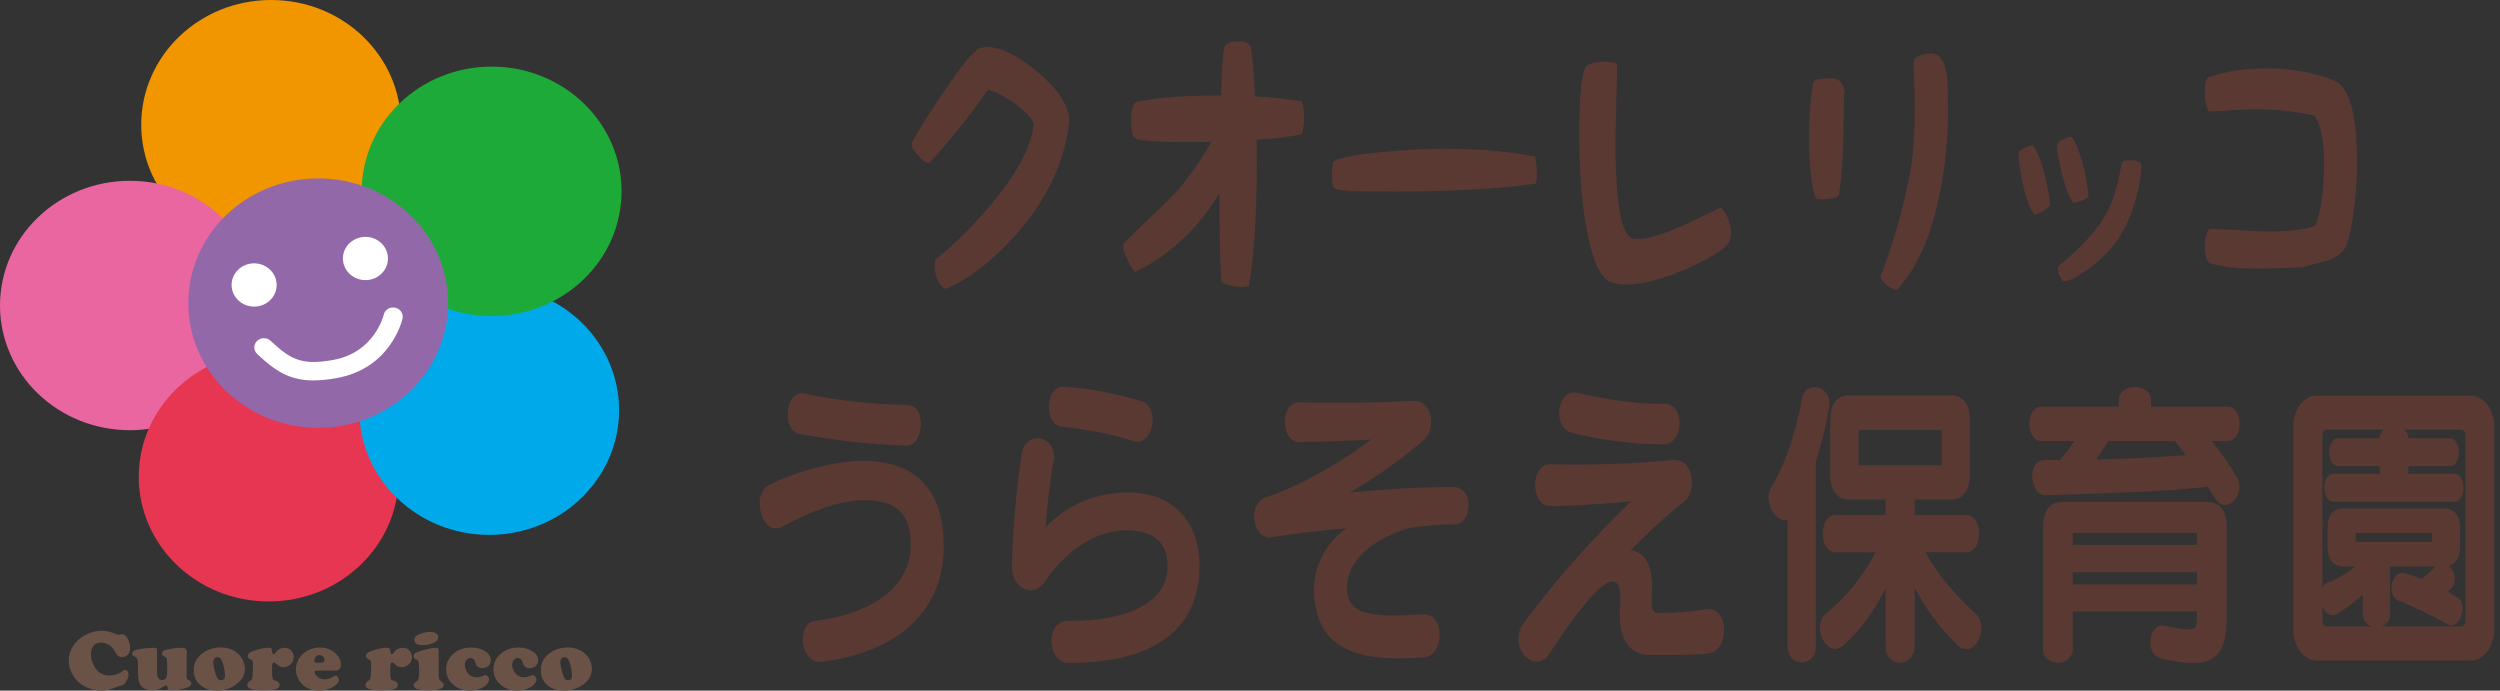 <svg width="181" height="50" viewBox="0 0 181 50" fill="none" xmlns="http://www.w3.org/2000/svg">
<rect x="0" y="0" width="181" height="50" fill="#333333" stroke="none"/>
<path d="M59.556 47.911C59.505 47.911 59.437 47.933 59.386 47.933C58.566 47.933 58.123 47.067 58.123 46.268C58.123 45.624 58.413 45.025 59.01 44.958C64.164 44.27 65.938 41.807 65.938 39.476C65.938 37.19 64.914 36.213 62.56 36.213C60.87 36.213 58.806 36.967 56.639 38.121C56.485 38.211 56.331 38.255 56.177 38.255C55.478 38.255 55 37.323 55 36.457C55 35.902 55.205 35.37 55.649 35.125C57.986 33.971 60.597 33.371 62.525 33.371C66.296 33.371 68.327 35.48 68.327 39.542C68.327 44.004 65.324 47.134 59.556 47.911ZM65.648 32.262C65.632 32.262 65.615 32.262 65.597 32.262C62.508 32.129 60.461 31.884 57.901 31.418C57.303 31.307 57.031 30.663 57.031 29.997C57.031 29.243 57.389 28.466 58.038 28.466C58.105 28.466 58.174 28.466 58.243 28.488C60.597 28.999 62.816 29.243 65.734 29.331C66.382 29.354 66.672 29.997 66.672 30.686C66.672 31.463 66.314 32.262 65.648 32.262Z" fill="#5A3933"/>
<path d="M77.372 48C76.57 48 76.126 47.178 76.126 46.401C76.126 45.669 76.501 44.958 77.32 44.958C82.389 44.958 84.539 43.227 84.539 41.007C84.539 39.254 83.515 38.388 81.501 38.388C79.931 38.388 77.542 39.276 75.597 42.184C75.341 42.561 75 42.739 74.642 42.739C73.942 42.739 73.26 42.051 73.26 41.052C73.26 41.007 73.26 40.985 73.26 40.941C73.31 38.233 73.703 34.415 73.976 32.839C74.112 32.062 74.608 31.729 75.102 31.729C75.699 31.729 76.314 32.217 76.314 33.039C76.314 33.15 76.296 33.261 76.279 33.394C76.024 34.637 75.837 36.502 75.699 38.166C77.252 36.546 79.403 35.658 81.637 35.658C84.932 35.658 86.842 37.723 86.842 41.008C86.842 45.269 83.942 48 77.372 48ZM82.355 31.973C82.252 31.973 82.167 31.951 82.064 31.928C80.238 31.374 78.651 31.085 76.843 30.885C76.246 30.819 75.938 30.131 75.938 29.443C75.938 28.71 76.279 28 76.962 28C76.98 28 77.014 28 77.031 28C78.959 28.111 80.699 28.488 82.627 29.043C83.191 29.199 83.446 29.798 83.446 30.397C83.446 31.174 83.037 31.973 82.355 31.973Z" fill="#5A3933"/>
<path d="M105.29 37.967C105.273 37.967 105.256 37.967 105.238 37.967C104.147 37.967 102.372 38.122 101.86 38.278C98.806 39.255 97.525 40.963 97.525 42.517C97.525 44.027 98.396 44.56 100.904 44.56C101.502 44.56 102.201 44.538 103.003 44.471C103.037 44.471 103.054 44.471 103.088 44.471C103.856 44.471 104.232 45.203 104.232 45.98C104.232 46.757 103.839 47.534 103.071 47.6C102.44 47.645 101.843 47.667 101.28 47.667C97.457 47.667 95.136 46.446 95.136 42.562C95.136 41.163 95.921 39.276 97.491 38.255C95.837 38.367 93.174 38.7 92.066 38.899C92.014 38.899 91.963 38.921 91.911 38.921C91.229 38.921 90.802 38.144 90.802 37.39C90.802 36.791 91.059 36.191 91.689 35.991C93.959 35.259 97.202 33.439 99.266 31.818C97.696 31.929 95.29 31.996 94.011 31.996C93.379 31.996 93.021 31.264 93.021 30.531C93.021 29.821 93.362 29.132 94.095 29.132C94.112 29.132 94.13 29.132 94.147 29.132C95 29.155 96.024 29.155 97.116 29.155C98.822 29.155 100.665 29.132 102.185 29.021C102.235 29.021 102.304 29.021 102.355 29.021C103.174 29.021 103.617 29.754 103.617 30.531C103.617 31.041 103.429 31.574 103.003 31.929C101.484 33.216 99.693 34.526 97.713 35.658C100.205 35.414 102.935 35.259 105.204 35.259C105.972 35.259 106.331 35.924 106.331 36.59C106.331 37.279 105.956 37.967 105.29 37.967Z" fill="#5A3933"/>
<path d="M123.686 47.311C122.969 47.422 121.502 47.422 120.426 47.422C120.085 47.422 119.761 47.422 119.539 47.422C118.037 47.422 117.269 46.423 117.269 44.515C117.269 44.271 117.287 44.026 117.304 43.782C117.321 43.605 117.321 43.449 117.321 43.294C117.321 42.473 117.116 42.095 116.775 42.095C116.485 42.095 116.092 42.317 115.631 42.761C114.727 43.627 113.192 45.735 112.185 47.311C111.911 47.733 111.587 47.911 111.262 47.911C110.581 47.911 109.932 47.134 109.932 46.224C109.932 45.868 110.035 45.491 110.29 45.136C112.935 41.606 115.478 38.81 118.089 36.302C116.467 36.434 114.335 36.635 112.202 36.635C111.502 36.635 111.144 35.88 111.144 35.103C111.144 34.37 111.502 33.615 112.235 33.615C112.252 33.615 112.287 33.615 112.304 33.615C112.849 33.615 113.379 33.638 113.925 33.638C116.297 33.638 118.617 33.549 121.161 33.305C121.194 33.305 121.245 33.305 121.28 33.305C122.099 33.305 122.491 34.126 122.491 34.947C122.491 35.48 122.321 36.013 121.979 36.28C120.461 37.478 119.164 38.699 118.037 39.853C118.942 39.853 119.607 40.763 119.607 42.495C119.607 42.65 119.607 42.85 119.59 43.027C119.574 43.227 119.574 43.383 119.574 43.538C119.574 44.181 119.693 44.381 120.154 44.381C121.194 44.381 122.593 44.271 123.498 44.115C123.583 44.093 123.652 44.093 123.72 44.093C124.454 44.093 124.829 44.847 124.829 45.647C124.829 46.401 124.471 47.2 123.686 47.311ZM120.426 32.172C118.054 32.172 115.598 31.795 113.806 31.329C113.174 31.174 112.884 30.552 112.884 29.909C112.884 29.177 113.276 28.422 113.959 28.422C114.027 28.422 114.096 28.422 114.164 28.444C116.195 28.888 118.157 29.243 120.529 29.243C121.263 29.243 121.604 29.931 121.604 30.641C121.604 31.396 121.211 32.172 120.426 32.172Z" fill="#5A3933"/>
<path d="M132.441 29.421C132.219 30.752 131.877 32.151 131.467 33.439V46.823C131.467 47.578 130.956 47.955 130.445 47.955C129.932 47.955 129.42 47.578 129.42 46.823V37.611C129.352 37.633 129.267 37.656 129.198 37.656C128.618 37.656 128.038 36.813 128.038 36.013C128.038 35.747 128.106 35.503 128.243 35.28C129.198 33.727 130.001 31.441 130.478 28.821C130.581 28.267 130.973 28.023 131.366 28.023C131.894 28.023 132.457 28.466 132.457 29.177C132.457 29.265 132.457 29.331 132.441 29.421ZM142.355 47.001C142.168 47.001 141.946 46.912 141.741 46.712C140.443 45.491 139.369 43.982 138.617 42.539V46.779C138.617 47.556 138.089 47.977 137.56 47.977C137.03 47.977 136.519 47.578 136.519 46.779V42.584C135.82 44.004 134.779 45.558 133.481 46.712C133.276 46.89 133.072 46.979 132.884 46.979C132.269 46.979 131.758 46.202 131.758 45.447C131.758 45.048 131.894 44.67 132.219 44.404C133.652 43.25 134.846 41.762 135.803 39.986H132.918C131.655 39.986 131.655 37.279 132.918 37.279H136.519V36.169H133.908C132.987 36.169 132.509 35.547 132.509 34.326V30.442C132.509 29.221 132.987 28.622 133.908 28.622H141.211C142.133 28.622 142.611 29.221 142.611 30.442V34.326C142.611 35.547 142.133 36.169 141.211 36.169H138.617V37.279H142.321C143.617 37.279 143.617 39.986 142.321 39.986H139.402C140.359 41.696 141.519 43.027 143.003 44.404C143.311 44.693 143.447 45.092 143.447 45.491C143.447 46.246 142.97 47.001 142.355 47.001ZM140.581 31.241C140.581 31.219 140.546 31.13 140.529 31.13H134.625C134.608 31.13 134.557 31.219 134.557 31.241V33.572C134.557 33.593 134.608 33.683 134.625 33.683H140.529C140.546 33.683 140.581 33.593 140.581 33.572V31.241Z" fill="#5A3933"/>
<path d="M161.093 36.568C160.854 36.568 160.597 36.435 160.375 36.08C160.188 35.791 160.017 35.525 159.847 35.237C157.184 35.547 153.294 35.703 148.123 35.858C148.106 35.858 148.106 35.858 148.089 35.858C147.492 35.858 147.134 35.147 147.134 34.46C147.134 33.86 147.407 33.305 148.039 33.305C148.414 33.305 148.772 33.305 149.13 33.305C149.506 32.883 149.864 32.418 150.189 31.929H147.8C146.639 31.929 146.639 29.443 147.8 29.443H153.397V28.999C153.397 27.689 155.734 27.689 155.734 28.999V29.443H161.28C162.44 29.443 162.44 31.929 161.28 31.929H160.137C160.819 32.795 161.416 33.638 161.945 34.548C162.082 34.77 162.134 34.992 162.134 35.237C162.134 35.924 161.638 36.568 161.093 36.568ZM158.755 48C158.106 48 157.321 47.867 156.383 47.645C155.905 47.534 155.683 47.023 155.683 46.512C155.683 45.913 155.99 45.292 156.571 45.292C156.621 45.292 156.69 45.292 156.758 45.314C157.577 45.491 158.106 45.581 158.447 45.581C159.027 45.581 159.062 45.314 159.062 44.648V44.271H150.068V46.979C150.068 48.311 147.919 48.311 147.919 46.979V38.166C147.919 37.057 148.311 36.346 149.352 36.346H159.761C160.802 36.346 161.212 37.057 161.212 38.166V44.826C161.212 47.134 160.461 48 158.755 48ZM159.062 38.588H150.068V39.454H159.062V38.588ZM159.062 41.43H150.068V42.317H159.062V41.43ZM157.458 31.929H152.628C152.39 32.351 152.099 32.795 151.776 33.261C154.437 33.216 156.604 33.083 158.26 32.95C158.003 32.617 157.748 32.284 157.458 31.929Z" fill="#5A3933"/>
<path d="M178.891 47.822H167.731C166.776 47.822 166.042 46.801 166.042 45.603V30.864C166.042 29.576 166.827 28.644 167.731 28.644H178.891C179.762 28.644 180.581 29.598 180.581 30.864V45.603C180.581 46.823 179.814 47.822 178.891 47.822ZM178.499 31.508C178.499 31.264 178.346 31.108 178.175 31.108H174.046C174.251 31.241 174.37 31.463 174.37 31.729H177.356C178.243 31.729 178.243 33.749 177.356 33.749H174.37V34.304H177.697C178.585 34.304 178.585 36.324 177.697 36.324H168.96C168.056 36.324 168.056 34.304 168.96 34.304H172.287V33.749H169.301C168.414 33.749 168.414 31.729 169.301 31.729H172.287C172.287 31.463 172.407 31.219 172.612 31.108H168.449C168.278 31.108 168.141 31.264 168.141 31.508V42.517C168.227 42.384 168.328 42.273 168.466 42.229C169.301 41.895 170.001 41.452 170.53 41.008H169.677C168.892 41.008 168.516 40.497 168.516 39.476V38.322C168.516 37.301 168.892 36.813 169.677 36.813H176.929C177.714 36.813 178.107 37.301 178.107 38.322V39.476C178.107 40.319 177.85 40.808 177.304 40.963C177.561 41.186 177.731 41.541 177.731 41.895C177.731 42.14 177.663 42.384 177.475 42.584C177.407 42.65 177.287 42.783 177.22 42.85C177.425 42.983 177.697 43.117 177.919 43.25C178.192 43.406 178.294 43.716 178.294 44.049C178.294 44.626 177.936 45.27 177.492 45.27C177.407 45.27 177.322 45.247 177.237 45.203C175.786 44.404 174.643 43.894 173.602 43.449C173.294 43.316 173.141 42.961 173.141 42.584C173.141 42.051 173.431 41.474 173.96 41.474C174.046 41.474 174.131 41.496 174.216 41.518C174.643 41.651 174.915 41.762 175.308 41.918C175.65 41.696 175.974 41.385 176.315 41.008H173.039V44.47C173.039 44.981 172.697 45.292 172.39 45.358H178.175C178.38 45.358 178.499 45.159 178.499 44.915L178.499 31.508ZM171.06 44.47V43.05C170.598 43.472 169.882 44.027 169.251 44.426C169.131 44.515 168.994 44.537 168.875 44.537C168.568 44.537 168.295 44.293 168.141 43.938V44.915C168.141 45.159 168.278 45.358 168.449 45.358H171.707C171.366 45.247 171.06 44.848 171.06 44.47ZM176.076 38.588H170.547V39.232H176.076V38.588Z" fill="#5A3933"/>
<path d="M68.332 6.645C69.685 4.622 70.575 3.578 71.021 3.467C71.145 3.445 71.27 3.4 71.394 3.4C72.499 3.4 73.798 4.067 75.294 5.355C76.843 6.711 77.555 7.934 77.377 9.111C76.968 12.022 75.65 14.689 73.371 17.201C71.644 19.067 70.006 20.29 68.475 20.912C68.314 20.845 68.119 20.69 67.941 20.378C67.762 20.045 67.673 19.69 67.673 19.29C67.673 19.09 67.691 18.934 67.727 18.801C68.92 17.845 70.219 16.601 71.573 15.023C73.602 12.644 74.706 10.6 74.849 8.911C74.617 8.444 74.137 7.955 73.353 7.4C72.606 6.911 72 6.6 71.501 6.511C70.985 7.311 70.184 8.377 69.08 9.733C68.012 11.022 67.424 11.689 67.282 11.778C67.139 11.867 66.908 11.733 66.552 11.334C66.16 10.956 66 10.644 66 10.422C66 10.4 66.017 10.377 66.017 10.334C66.516 9.378 67.3 8.178 68.332 6.645Z" fill="#5A3933"/>
<path d="M94.239 7.333C94.345 7.555 94.416 7.955 94.416 8.511C94.416 9.022 94.345 9.4 94.256 9.711C93.633 9.867 92.565 10.022 90.98 10.111C91.051 14.489 90.856 18.023 90.428 20.69C90.357 20.734 90.197 20.778 89.876 20.778C89.289 20.778 88.79 20.645 88.434 20.401C88.345 19.401 88.292 17.289 88.292 13.978C87.473 15.356 86.529 16.489 85.478 17.445C84.41 18.445 83.271 19.156 82.203 19.69C82.06 19.578 81.846 19.334 81.615 18.756C81.366 18.29 81.312 17.956 81.312 17.667C81.526 17.445 82.131 16.845 83.146 15.867C84.143 14.934 84.944 14.178 85.46 13.534C86.173 12.711 86.903 11.644 87.722 10.267C84.321 10.334 82.558 10.222 82.203 10.022C82.007 9.956 81.9 9.511 81.9 8.644C81.9 7.889 82.042 7.467 82.256 7.4C83.538 7.089 85.55 6.912 88.416 6.912C88.47 4.8 88.559 3.711 88.63 3.467C88.701 3.155 89.057 3 89.752 3C90.268 3 90.517 3.178 90.571 3.511C90.677 4.2 90.784 5.289 90.855 6.978C92.209 7.044 93.312 7.2 94.239 7.333Z" fill="#5A3933"/>
<path d="M111.135 11.333C111.206 11.488 111.366 12.888 111.188 13.288C109.657 13.533 106.257 13.866 101.147 13.866C98.369 13.866 96.624 13.866 96.517 13.533C96.429 13.266 96.375 11.777 96.589 11.666C97.07 11.377 98.352 11.155 100.435 10.977C101.948 10.844 103.301 10.777 104.548 10.777C107.147 10.778 109.355 10.978 111.135 11.333Z" fill="#5A3933"/>
<path d="M116.957 10.134C116.957 14.244 117.296 16.623 118.008 17.178C118.132 17.289 118.346 17.311 118.577 17.311C119.254 17.311 120.465 16.956 122.139 16.201C122.94 15.823 123.794 15.401 124.595 15.023C124.738 15.156 124.916 15.378 125.094 15.778C125.237 16.156 125.325 16.578 125.325 16.934C125.325 17.134 125.272 17.289 125.219 17.445C125.041 17.934 124.079 18.556 122.299 19.378C120.447 20.201 118.916 20.601 117.652 20.601C117.242 20.601 116.904 20.535 116.619 20.423C115.836 20.134 115.266 18.801 114.838 16.401C114.5 14.511 114.34 12.267 114.34 9.667C114.34 7.267 114.465 5.755 114.714 5.067C114.821 4.667 115.301 4.467 116.174 4.467C116.761 4.467 117.064 4.555 117.082 4.733C117.011 7.934 116.957 9.756 116.957 10.134Z" fill="#5A3933"/>
<path d="M131.326 5.91C131.45 5.732 131.842 5.666 132.572 5.666C133.124 5.666 133.391 5.889 133.587 6.711C133.551 6.332 133.48 6.933 133.48 8.177C133.48 10.844 133.355 12.844 133.124 14.178C133.035 14.244 132.821 14.356 132.447 14.4C132.073 14.444 131.735 14.444 131.486 14.378C131.147 13.623 130.987 12.178 130.987 10.089C130.987 9.089 131.005 8.155 131.094 7.311C131.183 6.444 131.254 5.999 131.326 5.91ZM139.8 3.866C140.424 3.866 140.798 4.399 140.958 5.489C140.994 5.732 141.029 6.599 141.029 8.155C141.029 10.578 140.744 12.844 140.21 15.022C139.569 17.667 138.59 19.645 137.326 21C137.13 21 136.934 20.867 136.667 20.689C136.4 20.467 136.222 20.267 136.133 20.044C136.436 19.333 136.792 18.267 137.201 16.977C137.753 15.111 138.145 13.4 138.412 11.821C138.554 10.621 138.626 9.311 138.626 7.799C138.626 7.154 138.608 6.377 138.572 5.466C138.554 4.777 138.536 4.421 138.554 4.354C138.572 4.266 138.714 4.154 138.982 4.021C139.213 3.933 139.498 3.866 139.8 3.866Z" fill="#5A3933"/>
<path d="M146.131 11.056C146.16 10.984 146.291 10.893 146.538 10.73C146.785 10.603 146.974 10.53 147.105 10.53C147.163 10.53 147.206 10.53 147.221 10.566C147.483 10.929 147.744 11.582 148.006 12.526C148.224 13.415 148.369 14.158 148.427 14.866C148.18 15.138 147.831 15.41 147.294 15.537C146.959 15.138 146.639 14.303 146.392 13.016C146.175 11.928 146.131 11.293 146.131 11.056ZM151.203 14.231C151 14.449 150.622 14.594 150.113 14.684C149.866 14.413 149.575 13.705 149.299 12.635C149.067 11.655 148.936 10.966 148.936 10.53C148.936 10.44 148.936 10.403 148.95 10.403C148.979 10.313 149.096 10.204 149.357 10.095C149.59 9.986 149.764 9.914 149.939 9.914C149.997 9.914 150.041 9.95 150.055 9.968C150.302 10.385 150.535 10.966 150.782 11.8C151.014 12.726 151.159 13.541 151.203 14.231ZM153.63 11.764C153.688 11.655 153.906 11.601 154.226 11.601C154.764 11.601 155.04 11.727 155.04 12.036C155.011 12.671 154.909 13.396 154.691 14.158C154.459 15.156 154.081 16.1 153.616 16.88C153.093 17.769 152.38 18.567 151.392 19.328C150.506 19.982 149.866 20.363 149.43 20.363C149.328 20.345 149.241 20.218 149.139 20.018C149.052 19.837 148.994 19.637 148.994 19.456C148.994 19.383 149.008 19.328 149.023 19.274C150.592 18.005 151.712 16.789 152.424 15.61C152.816 14.903 153.107 14.104 153.339 13.18C153.441 12.726 153.543 12.236 153.63 11.764Z" fill="#5A3933"/>
<path d="M164.135 4.956C166.022 4.956 167.713 5.289 169.209 5.933C170.171 6.6 170.651 8.512 170.651 11.756C170.651 13.156 170.527 14.534 170.331 15.823C170.135 17.134 169.903 17.89 169.637 18.157C169.316 18.534 168.835 18.801 168.176 18.956C167.696 19.09 167.215 19.179 166.77 19.334C165.221 19.423 164.099 19.445 163.351 19.445C162.087 19.445 160.966 19.356 159.986 19.046C159.719 18.823 159.63 18.401 159.63 17.823C159.63 17.29 159.737 16.846 159.986 16.556C162.016 16.668 163.423 16.756 164.153 16.756C165.897 16.756 167.055 16.601 167.642 16.312C168.034 15.334 168.23 13.912 168.265 12.112C168.283 10.29 168.052 9.045 167.571 8.378C166.449 8.112 165.007 7.912 163.334 7.912C162.693 7.912 161.927 7.934 161.055 8.023C160.378 8.045 160.04 8.067 160.004 8.067C159.897 8.112 159.844 7.956 159.755 7.645C159.648 7.333 159.63 7 159.63 6.645C159.63 5.956 159.719 5.645 159.968 5.578C161.126 5.155 162.532 4.956 164.135 4.956Z" fill="#5A3933"/>
<path d="M7.372 45.667C7.682 45.667 7.98 45.732 8.268 45.863C8.403 45.924 8.498 45.954 8.551 45.954C8.589 45.954 8.65 45.945 8.735 45.927C8.762 45.921 8.793 45.918 8.827 45.918C8.937 45.918 9.034 45.967 9.116 46.064C9.32 46.3 9.421 46.593 9.421 46.943C9.421 47.189 9.333 47.369 9.158 47.483C9.062 47.544 8.955 47.574 8.837 47.574C8.729 47.574 8.641 47.552 8.573 47.507C8.505 47.462 8.439 47.383 8.376 47.269C8.285 47.108 8.211 46.993 8.154 46.923C8.096 46.853 8.026 46.79 7.944 46.732C7.738 46.594 7.523 46.525 7.299 46.525C7.08 46.525 6.907 46.601 6.779 46.752C6.651 46.904 6.587 47.107 6.587 47.361C6.587 47.711 6.679 48.031 6.864 48.322C7.114 48.71 7.472 48.904 7.938 48.904C8.109 48.904 8.279 48.877 8.448 48.822C8.616 48.767 8.747 48.696 8.84 48.608C8.921 48.535 8.986 48.498 9.037 48.498C9.111 48.498 9.175 48.532 9.228 48.598C9.281 48.665 9.307 48.744 9.307 48.838C9.307 48.955 9.27 49.087 9.196 49.234C9.122 49.381 9.033 49.496 8.929 49.579C8.885 49.613 8.792 49.644 8.653 49.67C8.572 49.685 8.465 49.723 8.332 49.783C8.018 49.928 7.692 50 7.353 50C6.999 50 6.647 49.924 6.295 49.771C5.886 49.594 5.563 49.322 5.326 48.956C5.093 48.6 4.976 48.228 4.976 47.84C4.976 47.389 5.122 46.976 5.414 46.604C5.669 46.281 6 46.034 6.409 45.863C6.72 45.732 7.041 45.667 7.372 45.667Z" fill="#6A5246"/>
<path d="M11.369 47.053V48.706C11.369 49.06 11.491 49.237 11.735 49.237C11.796 49.237 11.856 49.221 11.916 49.187C11.975 49.153 12.016 49.112 12.04 49.063C12.086 48.966 12.11 48.748 12.11 48.41C12.11 48.077 12.098 47.848 12.075 47.727C12.066 47.676 12.052 47.639 12.03 47.615C12.009 47.592 11.969 47.565 11.909 47.535C11.789 47.474 11.729 47.397 11.729 47.303C11.729 47.176 11.832 47.089 12.04 47.04C12.434 46.946 12.822 46.899 13.206 46.899C13.42 46.899 13.527 47.009 13.527 47.226C13.527 47.248 13.526 47.294 13.524 47.363C13.52 47.461 13.517 47.58 13.514 47.72V49.065C13.514 49.134 13.575 49.198 13.699 49.254C13.802 49.304 13.855 49.374 13.855 49.468C13.855 49.651 13.629 49.792 13.178 49.892C12.913 49.951 12.656 49.98 12.409 49.98C12.307 49.98 12.237 49.97 12.201 49.947C12.164 49.925 12.142 49.881 12.135 49.816C12.125 49.69 12.085 49.627 12.015 49.627C11.989 49.627 11.966 49.632 11.945 49.644C11.924 49.655 11.859 49.697 11.751 49.767C11.537 49.908 11.307 49.978 11.062 49.978C10.655 49.978 10.368 49.865 10.2 49.639C10.058 49.45 9.988 49.132 9.988 48.684C9.988 48.518 9.989 48.376 9.991 48.257C9.991 48.188 9.991 48.141 9.991 48.117C9.991 47.942 9.975 47.814 9.942 47.731C9.909 47.649 9.849 47.585 9.762 47.538C9.679 47.497 9.627 47.464 9.605 47.44C9.583 47.416 9.572 47.382 9.572 47.339C9.572 47.185 9.693 47.082 9.937 47.031C10.352 46.944 10.768 46.9 11.182 46.9C11.307 46.9 11.369 46.951 11.369 47.053Z" fill="#6A5246"/>
<path d="M16.006 46.876C16.393 46.876 16.733 46.972 17.026 47.166C17.235 47.304 17.404 47.483 17.531 47.705C17.662 47.937 17.728 48.179 17.728 48.431C17.728 48.873 17.517 49.248 17.095 49.557C16.693 49.852 16.233 50 15.713 50C15.207 50 14.797 49.861 14.483 49.584C14.178 49.316 14.026 48.966 14.026 48.535C14.026 48.055 14.212 47.662 14.585 47.357C14.975 47.036 15.448 46.876 16.006 46.876ZM15.752 47.58C15.658 47.58 15.583 47.613 15.527 47.679C15.471 47.745 15.443 47.833 15.443 47.943C15.443 48.065 15.467 48.231 15.514 48.442C15.562 48.652 15.619 48.839 15.685 49.001C15.75 49.168 15.857 49.252 16.006 49.252C16.194 49.252 16.288 49.137 16.288 48.907C16.288 48.736 16.264 48.542 16.217 48.325C16.169 48.107 16.111 47.929 16.044 47.794C15.973 47.655 15.876 47.585 15.752 47.58Z" fill="#6A5246"/>
<path d="M19.441 46.898C19.553 46.898 19.622 46.913 19.646 46.943C19.67 46.974 19.692 47.071 19.711 47.236C19.722 47.326 19.755 47.37 19.809 47.37C19.852 47.37 19.892 47.341 19.93 47.282C20.1 47.028 20.321 46.9 20.595 46.9C20.787 46.9 20.945 46.96 21.068 47.081C21.127 47.139 21.176 47.215 21.214 47.307C21.252 47.4 21.271 47.489 21.271 47.575C21.271 47.67 21.248 47.768 21.202 47.869C21.155 47.969 21.095 48.053 21.02 48.117C20.885 48.242 20.719 48.304 20.521 48.304C20.413 48.304 20.323 48.285 20.25 48.249C20.177 48.212 20.081 48.138 19.962 48.026C19.918 47.983 19.876 47.962 19.838 47.962C19.779 47.962 19.74 47.994 19.722 48.058C19.704 48.122 19.695 48.257 19.695 48.462C19.695 48.769 19.707 48.979 19.73 49.09C19.745 49.151 19.766 49.194 19.792 49.217C19.819 49.24 19.875 49.265 19.962 49.288C20.153 49.344 20.248 49.439 20.248 49.575C20.248 49.659 20.218 49.731 20.156 49.794C20.095 49.855 20.014 49.897 19.912 49.917C19.709 49.958 19.41 49.979 19.016 49.979C18.641 49.979 18.356 49.947 18.161 49.883C17.988 49.827 17.901 49.728 17.901 49.588C17.901 49.482 17.964 49.387 18.091 49.304C18.152 49.266 18.195 49.23 18.218 49.199C18.241 49.167 18.257 49.124 18.266 49.069C18.3 48.884 18.317 48.541 18.317 48.041C18.317 47.95 18.306 47.884 18.285 47.844C18.264 47.805 18.221 47.773 18.158 47.748C18.008 47.692 17.932 47.609 17.932 47.501C17.932 47.404 17.984 47.32 18.088 47.25C18.191 47.179 18.365 47.109 18.609 47.04C18.934 46.947 19.212 46.9 19.441 46.898Z" fill="#6A5246"/>
<path d="M24.372 48.551H22.879C22.813 48.551 22.78 48.578 22.78 48.633C22.78 48.766 22.855 48.89 23.005 49.007C23.154 49.124 23.314 49.182 23.486 49.182C23.588 49.182 23.7 49.163 23.824 49.126C23.948 49.089 24.05 49.042 24.131 48.987C24.203 48.938 24.26 48.913 24.302 48.913C24.357 48.913 24.412 48.946 24.464 49.011C24.517 49.077 24.544 49.144 24.544 49.212C24.544 49.36 24.448 49.501 24.258 49.637C23.921 49.879 23.532 50 23.092 50C22.647 50 22.274 49.876 21.973 49.627C21.827 49.506 21.706 49.358 21.611 49.185C21.486 48.955 21.424 48.714 21.424 48.459C21.424 48.118 21.531 47.81 21.747 47.538C21.934 47.302 22.171 47.126 22.459 47.01C22.676 46.923 22.91 46.879 23.162 46.879C23.564 46.879 23.907 46.989 24.188 47.209C24.33 47.318 24.444 47.449 24.531 47.599C24.631 47.77 24.681 47.937 24.681 48.1C24.681 48.232 24.652 48.34 24.595 48.424C24.538 48.508 24.464 48.551 24.372 48.551ZM22.962 47.98H23.283C23.418 47.98 23.486 47.92 23.486 47.8C23.486 47.69 23.453 47.601 23.388 47.532C23.322 47.463 23.236 47.428 23.13 47.428C23.011 47.428 22.918 47.472 22.85 47.562C22.787 47.646 22.755 47.73 22.755 47.816C22.755 47.877 22.77 47.919 22.801 47.944C22.832 47.968 22.885 47.98 22.962 47.98Z" fill="#6A5246"/>
<path d="M27.998 46.898C28.11 46.898 28.179 46.913 28.203 46.943C28.228 46.974 28.25 47.071 28.268 47.236C28.279 47.326 28.312 47.37 28.367 47.37C28.409 47.37 28.449 47.341 28.488 47.282C28.657 47.028 28.878 46.9 29.152 46.9C29.344 46.9 29.502 46.96 29.625 47.081C29.684 47.139 29.733 47.215 29.771 47.307C29.81 47.4 29.829 47.489 29.829 47.575C29.829 47.67 29.805 47.768 29.759 47.869C29.712 47.969 29.652 48.053 29.577 48.117C29.442 48.242 29.276 48.304 29.078 48.304C28.971 48.304 28.88 48.285 28.807 48.249C28.734 48.212 28.638 48.138 28.519 48.026C28.475 47.983 28.433 47.962 28.395 47.962C28.336 47.962 28.297 47.994 28.279 48.058C28.261 48.122 28.252 48.257 28.252 48.462C28.252 48.769 28.264 48.979 28.287 49.09C28.302 49.151 28.323 49.194 28.349 49.217C28.376 49.24 28.433 49.265 28.52 49.288C28.71 49.344 28.805 49.439 28.805 49.575C28.805 49.659 28.775 49.731 28.713 49.794C28.652 49.855 28.571 49.897 28.469 49.917C28.266 49.958 27.967 49.979 27.573 49.979C27.198 49.979 26.913 49.947 26.718 49.883C26.545 49.827 26.458 49.728 26.458 49.588C26.458 49.482 26.521 49.387 26.648 49.304C26.71 49.266 26.752 49.23 26.775 49.199C26.799 49.167 26.815 49.124 26.823 49.069C26.857 48.884 26.874 48.541 26.874 48.041C26.874 47.95 26.863 47.884 26.842 47.844C26.821 47.805 26.779 47.773 26.715 47.748C26.565 47.692 26.489 47.609 26.489 47.501C26.489 47.404 26.541 47.32 26.645 47.25C26.748 47.179 26.922 47.109 27.166 47.04C27.492 46.947 27.77 46.9 27.998 46.898Z" fill="#6A5246"/>
<path d="M31.761 47.089V48.861C31.761 49.001 31.774 49.104 31.801 49.169C31.827 49.235 31.881 49.294 31.961 49.35C32.027 49.394 32.071 49.432 32.093 49.464C32.115 49.495 32.126 49.535 32.126 49.584C32.126 49.847 31.78 49.978 31.087 49.978C30.715 49.978 30.419 49.949 30.201 49.893C30.127 49.872 30.067 49.836 30.021 49.786C29.976 49.735 29.953 49.676 29.953 49.612C29.953 49.556 29.965 49.514 29.988 49.483C30.012 49.453 30.07 49.404 30.166 49.337C30.232 49.291 30.279 49.214 30.306 49.108C30.334 49.002 30.348 48.845 30.348 48.636C30.348 48.569 30.343 48.443 30.333 48.259C30.323 48.075 30.317 47.968 30.312 47.937C30.299 47.854 30.241 47.79 30.134 47.745C30.003 47.69 29.937 47.608 29.937 47.501C29.937 47.373 30.023 47.277 30.195 47.214C30.432 47.127 30.686 47.052 30.957 46.991C31.228 46.931 31.438 46.9 31.586 46.9C31.703 46.899 31.761 46.963 31.761 47.089ZM31.132 45.752C31.316 45.752 31.463 45.785 31.57 45.852C31.679 45.918 31.733 46.007 31.733 46.119C31.733 46.275 31.651 46.399 31.488 46.491C31.23 46.636 30.917 46.707 30.551 46.707C30.396 46.707 30.273 46.679 30.182 46.623C30.059 46.549 29.998 46.448 29.998 46.317C29.998 46.142 30.128 46.005 30.388 45.906C30.653 45.803 30.901 45.752 31.132 45.752Z" fill="#6A5246"/>
<path d="M34.125 46.879C34.502 46.879 34.835 46.97 35.123 47.151C35.396 47.323 35.533 47.539 35.533 47.795C35.533 47.971 35.469 48.114 35.342 48.224C35.224 48.328 35.081 48.381 34.913 48.381C34.737 48.381 34.605 48.319 34.516 48.197C34.489 48.159 34.448 48.06 34.395 47.902C34.338 47.731 34.229 47.645 34.068 47.645C33.952 47.645 33.854 47.694 33.774 47.791C33.694 47.889 33.655 48.009 33.655 48.151C33.655 48.395 33.745 48.612 33.928 48.801C34.076 48.954 34.263 49.03 34.487 49.03C34.593 49.03 34.682 49.021 34.754 49.004C34.826 48.986 34.92 48.951 35.037 48.898C35.067 48.884 35.099 48.877 35.136 48.877C35.207 48.877 35.271 48.91 35.326 48.975C35.381 49.04 35.408 49.116 35.408 49.203C35.408 49.295 35.37 49.391 35.291 49.492C35.212 49.593 35.11 49.681 34.983 49.755C34.707 49.918 34.382 50 34.007 50C33.571 50 33.199 49.878 32.892 49.634C32.498 49.325 32.301 48.931 32.301 48.453C32.301 47.993 32.484 47.613 32.85 47.312C33.2 47.023 33.625 46.879 34.125 46.879Z" fill="#6A5246"/>
<path d="M37.551 46.879C37.928 46.879 38.261 46.97 38.549 47.151C38.823 47.323 38.959 47.539 38.959 47.795C38.959 47.971 38.896 48.114 38.768 48.224C38.65 48.328 38.507 48.381 38.34 48.381C38.164 48.381 38.031 48.319 37.942 48.197C37.915 48.159 37.875 48.06 37.822 47.902C37.764 47.731 37.655 47.645 37.494 47.645C37.378 47.645 37.28 47.694 37.2 47.791C37.121 47.889 37.081 48.009 37.081 48.151C37.081 48.395 37.172 48.612 37.354 48.801C37.503 48.954 37.689 49.03 37.914 49.03C38.019 49.03 38.108 49.021 38.18 49.004C38.252 48.986 38.346 48.951 38.463 48.898C38.493 48.884 38.525 48.877 38.562 48.877C38.633 48.877 38.697 48.91 38.752 48.975C38.807 49.04 38.834 49.116 38.834 49.203C38.834 49.295 38.796 49.391 38.717 49.492C38.638 49.593 38.536 49.681 38.409 49.755C38.133 49.918 37.808 50 37.433 50C36.997 50 36.625 49.878 36.318 49.634C35.924 49.325 35.727 48.931 35.727 48.453C35.727 47.993 35.91 47.613 36.276 47.312C36.626 47.023 37.051 46.879 37.551 46.879Z" fill="#6A5246"/>
<path d="M41.133 46.876C41.52 46.876 41.861 46.972 42.153 47.166C42.363 47.304 42.531 47.483 42.658 47.705C42.789 47.937 42.855 48.179 42.855 48.431C42.855 48.873 42.645 49.248 42.223 49.557C41.82 49.852 41.36 50 40.84 50C40.334 50 39.924 49.861 39.61 49.584C39.305 49.316 39.153 48.966 39.153 48.535C39.153 48.055 39.339 47.662 39.712 47.357C40.102 47.036 40.575 46.876 41.133 46.876ZM40.879 47.58C40.786 47.58 40.711 47.613 40.654 47.679C40.598 47.745 40.57 47.833 40.57 47.943C40.57 48.065 40.594 48.231 40.642 48.442C40.69 48.652 40.746 48.839 40.812 49.001C40.877 49.168 40.984 49.252 41.133 49.252C41.321 49.252 41.416 49.137 41.416 48.907C41.416 48.736 41.392 48.542 41.344 48.325C41.296 48.107 41.238 47.929 41.171 47.794C41.101 47.655 41.004 47.585 40.879 47.58Z" fill="#6A5246"/>
<path d="M29.033 9.029C29.033 14.014 24.826 18.058 19.628 18.058C14.434 18.058 10.225 14.014 10.225 9.029C10.225 4.041 14.434 0 19.628 0C24.826 0 29.033 4.041 29.033 9.029Z" fill="#F29600"/>
<path d="M18.809 22.119C18.809 27.104 14.601 31.147 9.404 31.147C4.211 31.147 0 27.104 0 22.119C0 17.13 4.211 13.09 9.404 13.09C14.601 13.09 18.809 17.13 18.809 22.119Z" fill="#E966A0"/>
<path d="M28.855 34.517C28.855 39.502 24.645 43.545 19.45 43.545C14.256 43.545 10.046 39.502 10.046 34.517C10.046 29.528 14.256 25.488 19.45 25.488C24.645 25.488 28.855 29.528 28.855 34.517Z" fill="#E63651"/>
<path d="M44.821 29.695C44.821 34.681 40.612 38.725 35.414 38.725C30.222 38.725 26.011 34.681 26.011 29.695C26.011 24.708 30.222 20.668 35.414 20.668C40.612 20.668 44.821 24.708 44.821 29.695Z" fill="#00AAEA"/>
<path d="M45 13.852C45 18.837 40.79 22.881 35.594 22.881C30.4 22.881 26.189 18.837 26.189 13.852C26.189 8.864 30.4 4.823 35.594 4.823C40.79 4.823 45 8.864 45 13.852Z" fill="#1EAA39"/>
<path d="M32.443 21.944C32.443 26.93 28.235 30.973 23.038 30.973C17.843 30.973 13.634 26.93 13.634 21.944C13.634 16.957 17.843 12.916 23.038 12.916C28.235 12.916 32.443 16.957 32.443 21.944Z" fill="#9368A9"/>
<path d="M19.981 20.255C20.198 21.095 19.665 21.944 18.79 22.152C17.916 22.359 17.032 21.846 16.816 21.009C16.599 20.169 17.132 19.32 18.006 19.112C18.88 18.904 19.765 19.417 19.981 20.255Z" fill="white"/>
<path d="M28.04 18.338C28.257 19.177 27.724 20.026 26.849 20.234C25.975 20.442 25.09 19.93 24.875 19.09C24.657 18.251 25.191 17.403 26.065 17.195C26.939 16.987 27.824 17.498 28.04 18.338Z" fill="white"/>
<path d="M22.696 27.542C20.987 27.542 19.945 26.88 18.62 25.629C18.345 25.371 18.341 24.948 18.61 24.685C18.879 24.421 19.32 24.418 19.595 24.677C21.085 26.082 21.904 26.455 24.117 26.06C27.127 25.524 27.775 22.814 27.782 22.787C27.864 22.426 28.233 22.197 28.609 22.277C28.984 22.355 29.223 22.711 29.141 23.071C29.107 23.218 28.28 26.677 24.372 27.374C23.743 27.487 23.193 27.542 22.696 27.542Z" fill="white"/>
</svg>
